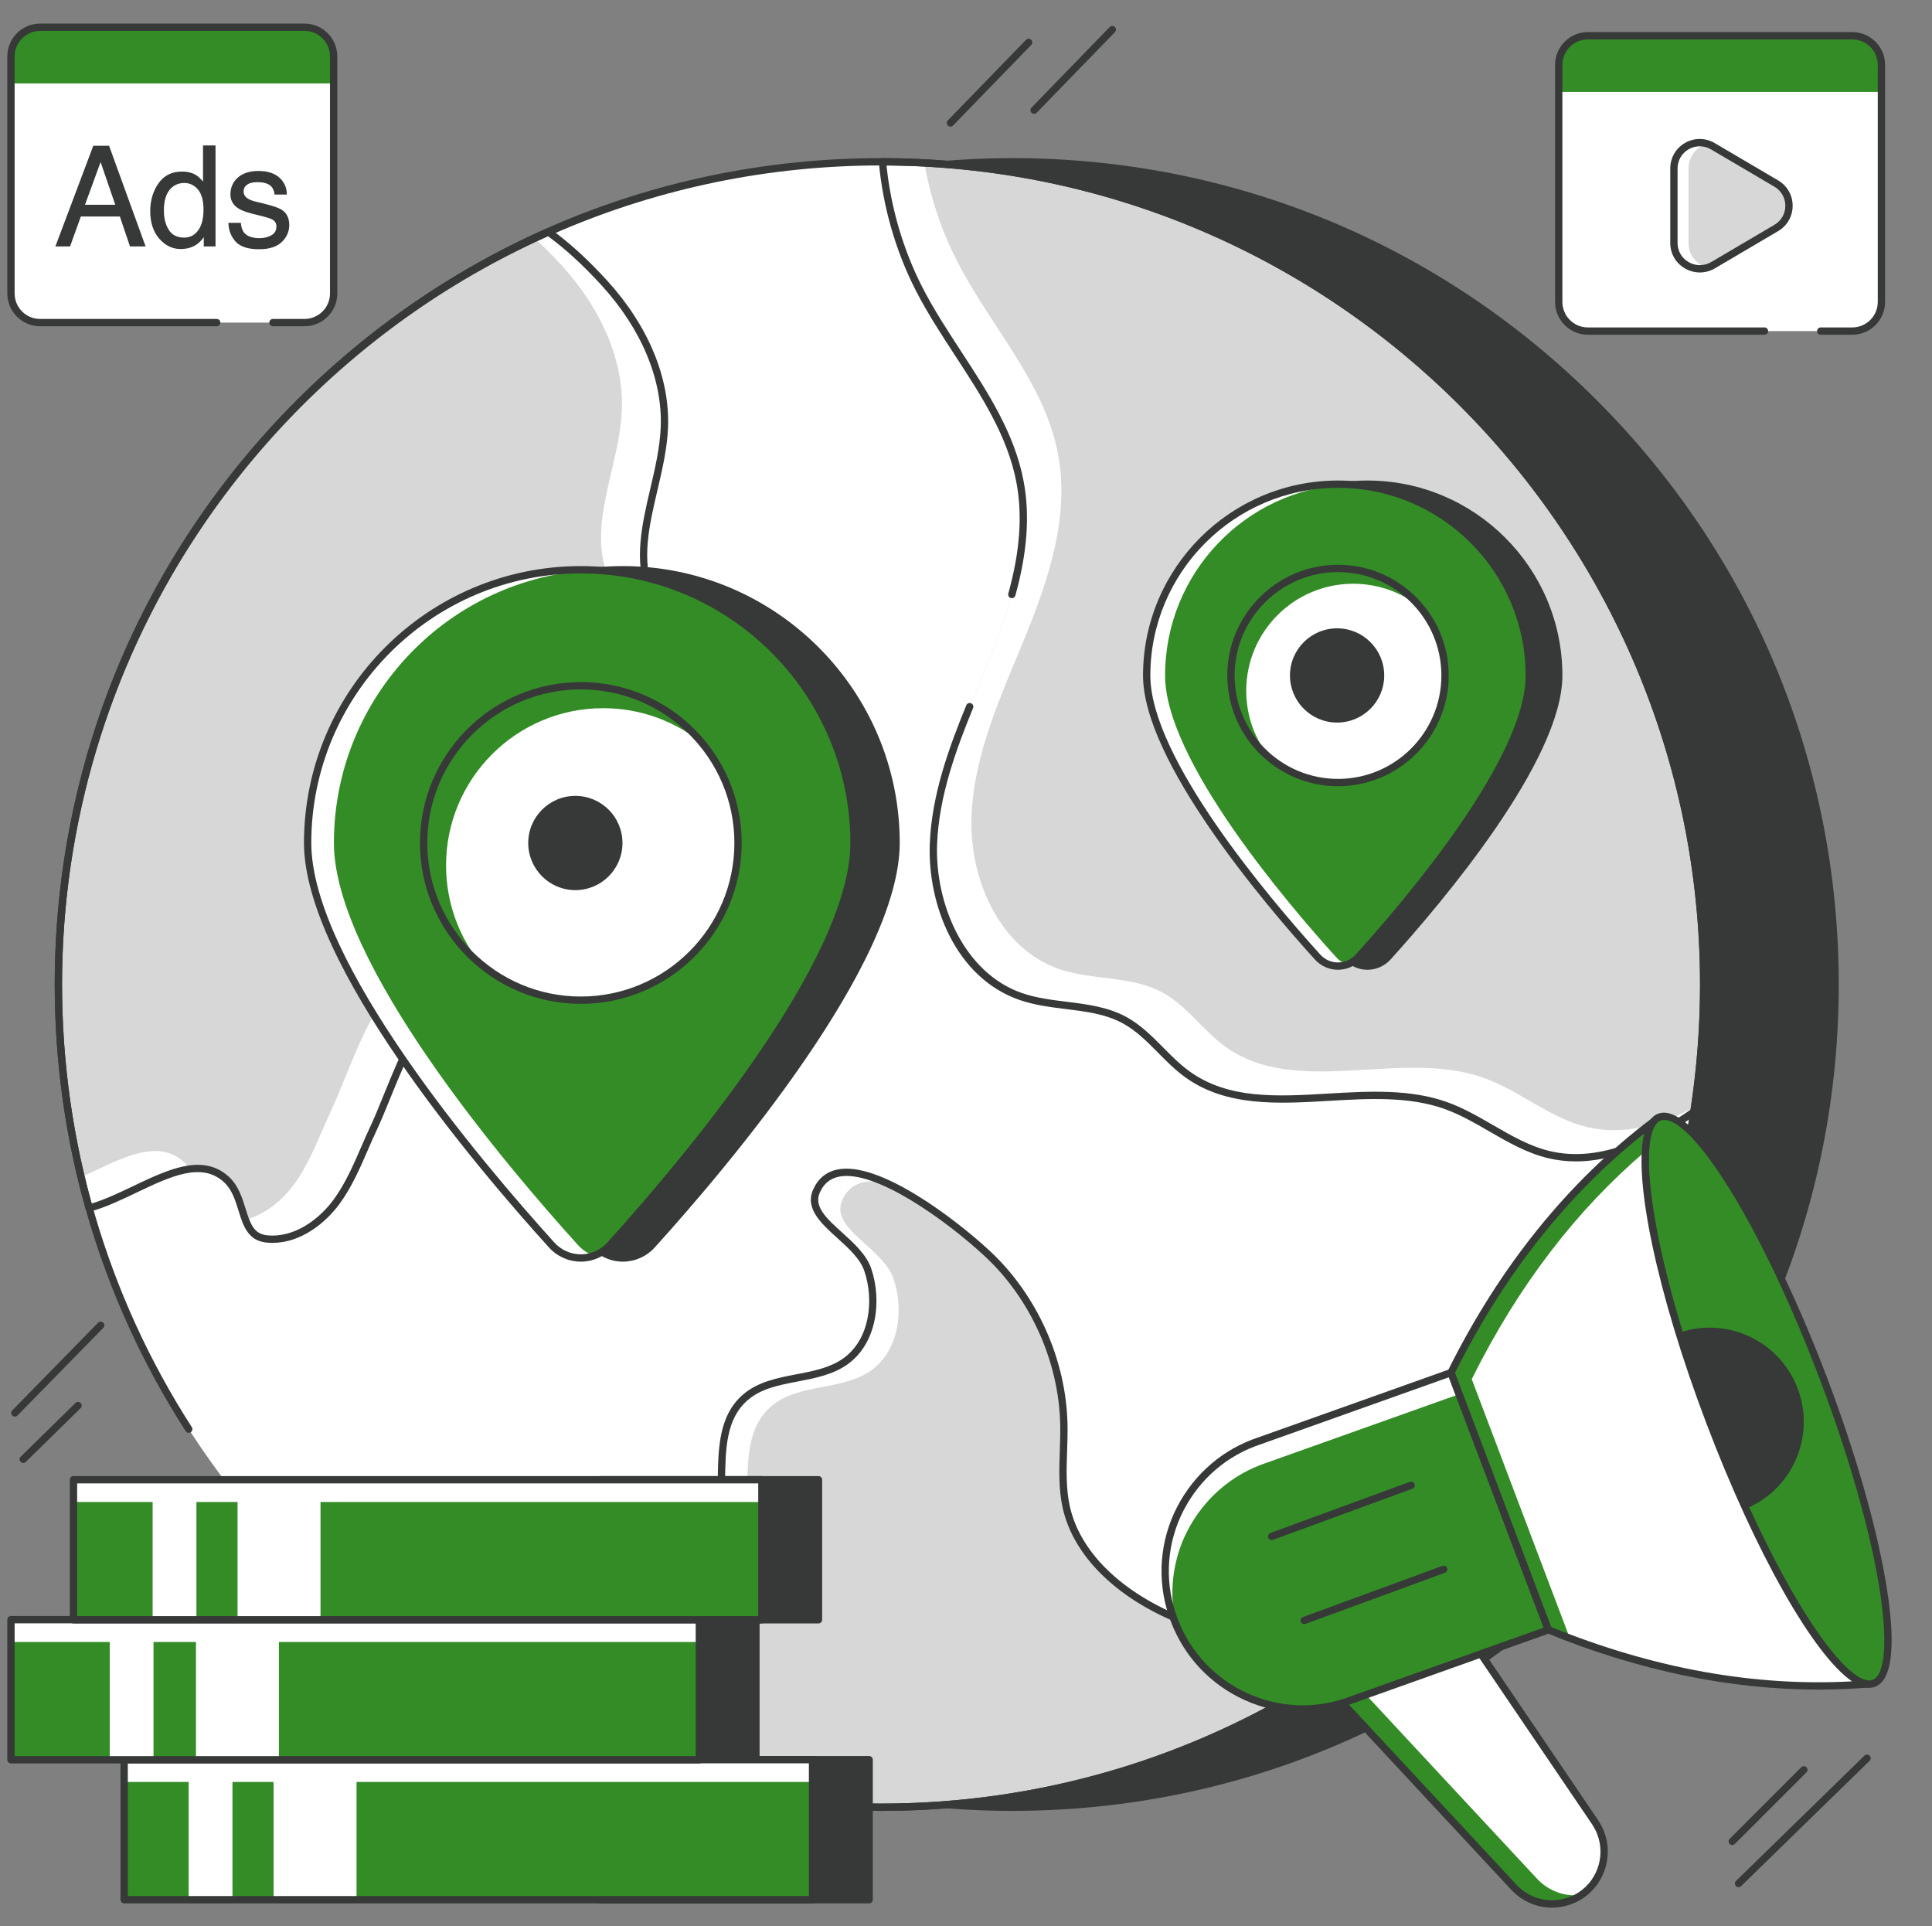<svg xmlns="http://www.w3.org/2000/svg" width="321" height="320" viewBox="0 0 321 320" fill="none"><rect x="0" y="0" width="321" height="320" fill="#808080" stroke="none"/><g clip-path="url(#clip0_2019_11458)"><path d="M168.218 26.879c-10.067.0-19.877 1.099-29.325 3.164V297.079C148.341 299.145 158.151 300.243 168.218 300.243c75.482.0 136.679-61.191 136.679-136.679S243.7 26.879 168.218 26.879z" fill="#373838"/><path d="M168.219 300.85C158.319 300.85 148.409 299.781 138.763 297.672 138.484 297.611 138.285 297.364 138.285 297.079V30.043C138.285 29.757 138.484 29.511 138.763 29.45 148.408 27.341 158.319 26.271 168.219 26.271c36.668.0 71.143 14.281 97.074 40.212 25.931 25.932 40.212 60.409 40.212 97.08.0 36.671-14.281 71.147-40.212 97.077-25.93 25.929-60.405 40.209-97.074 40.209zM139.5 296.589C148.91 298.611 158.57 299.635 168.219 299.635c75.03.0 136.071-61.041 136.071-136.071.0-75.03-61.041-136.078-136.071-136.078C158.569 27.486 148.91 28.511 139.5 30.533V296.589z" fill="#373838"/><path d="M283.065 163.564c0 75.488-61.197 136.679-136.679 136.679-75.488.0-136.685-61.191-136.685-136.679S70.898 26.879 146.386 26.879c75.482.0 136.679 61.197 136.679 136.685z" fill="#fff"/><path d="M283.064 163.564C283.064 170.758 282.505 177.823 281.439 184.721 274.111 189.763 265.748 193.842 257.315 191.812 251.181 190.335 246.216 185.826 240.281 183.687 226.459 178.716 209.163 187.065 197.261 178.465 193.529 175.768 190.883 171.676 186.843 169.48 181.653 166.654 175.224 167.495 169.636 165.568 159.777 162.17 154.709 150.686 155.088 140.268 155.474 129.85 160.028 120.113 163.978 110.466 167.921 100.819 171.396 90.376 169.488 80.125 167.266 68.127 158.171 58.736 152.635 47.856 149.321 41.33 147.285 34.169 146.623 26.879 221.995 27.007 283.064 88.153 283.064 163.564z" fill="#d7d7d7"/><path d="M281.555 183.937C281.516 184.201 281.478 184.458 281.439 184.721 274.111 189.763 265.748 193.842 257.315 191.812 251.181 190.335 246.216 185.826 240.281 183.687 226.459 178.716 209.163 187.065 197.261 178.465 193.529 175.768 190.883 171.676 186.843 169.48 181.653 166.654 175.224 167.495 169.636 165.568 159.777 162.17 154.709 150.686 155.088 140.268 155.474 129.85 160.028 120.113 163.978 110.466 167.921 100.819 171.396 90.376 169.488 80.125 167.266 68.127 158.171 58.736 152.635 47.856 149.321 41.33 147.285 34.169 146.623 26.879 148.961 26.885 151.28 26.943 153.585 27.065 154.562 32.691 156.367 38.177 158.961 43.27 164.498 54.15 173.586 63.541 175.815 75.539 177.716 85.79 174.241 96.233 170.298 105.88 166.354 115.527 161.794 125.265 161.415 135.682 161.03 146.1 166.104 157.584 175.956 160.982 181.544 162.909 187.98 162.068 193.17 164.894 197.203 167.09 199.849 171.182 203.581 173.879 215.489 182.48 232.786 174.13 246.602 179.101 252.543 181.24 257.508 185.749 263.635 187.226 269.769 188.703 275.871 186.95 281.555 183.937z" fill="#fff"/><path d="M221.168 277.987c-21.485 14.072-47.176 22.255-74.782 22.255C126.321 300.242 107.258 295.919 90.09 288.148 92.479 280.768 96.243 274.178 102.505 269.675 107.83 265.86 114.844 263.657 117.894 257.864 122.108 249.861 117.008 237.972 123.887 232.108 128.383 228.274 135.577 229.603 140.407 226.205 144.999 222.981 145.982 216.295 144.19 210.977 142.449 205.793 133.541 202.64 135.654 197.88 139.668 188.831 156.926 201.67 163.979 208.202 171.815 215.46 176.535 225.974 176.76 236.649 176.856 241.241 176.163 245.904 177.158 250.388 179.13 259.238 187.249 265.436 195.611 268.93 203.961 272.424 213.043 274.024 221.168 277.987z" fill="#d7d7d7"/><path d="M148.474 212.475C150.266 217.793 149.283 224.479 144.691 227.704 139.861 231.101 132.667 229.772 128.171 233.606 121.292 239.47 126.392 251.359 122.179 259.362 119.128 265.155 112.114 267.358 106.789 271.174 100.527 275.676 96.763 282.266 94.374 289.646 97.38 291.007 100.45 292.266 103.571 293.403 98.966 291.887 94.464 290.127 90.09 288.149 92.479 280.769 96.243 274.179 102.505 269.677 107.83 265.862 114.844 263.659 117.894 257.865 122.108 249.862 117.008 237.974 123.887 232.11 128.383 228.275 135.577 229.605 140.407 226.207 144.999 222.983 145.982 216.297 144.19 210.978 142.449 205.795 133.541 202.641 135.654 197.882 137.497 193.727 142.141 194.189 147.298 196.54 143.978 195.801 141.248 196.424 139.938 199.379 137.825 204.138 146.733 207.292 148.474 212.475z" fill="#fff"/><path d="M121.183 131.276C118.749 132.567 115.826 132.335 113.09 132.663 105.64 133.556 98.986 139.214 96.904 146.427 95.652 150.75 95.96 155.349 95.357 159.806 94.753 164.264 92.897 168.997 88.895 171.046 84.887 173.095 82.903 168.04 78.876 166.049c-8.215-4.072-12.936 13.148-16.834 21.446C60.095 191.638 58.586 196.044 55.869 199.724 53.145 203.398 48.81 206.321 44.263 205.82 39.715 205.312 41.013 199.21 37.718 196.044 31.918 190.475 22.842 198.536 14.807 200.701c-3.327-11.812-5.106-24.266-5.106-37.138.0-55.808 33.45-103.806 81.397-125.034 3.154 2.261 6.192 5.068 9.301 8.465 5.992 6.564 10.328 15.107 9.987 23.989C110.026 80.342 104.625 89.9 108.074 98.609 110.553 104.871 116.886 108.584 121.247 113.716 125.602 118.847 127.131 128.122 121.183 131.276z" fill="#d7d7d7"/><path d="M30.653 193.153C30.994 193.481 31.283 193.834 31.533 194.213 26.414 194.894 20.357 199.204 14.808 200.7 14.333 199.005 13.883 197.302 13.479 195.581 19.831 192.627 26.209 188.882 30.653 193.153z" fill="#fff"/><path d="M71.811 163.159C73.076 163.782 74.136 164.706 75.125 165.625 69.145 167.353 65.304 180.545 62.042 187.495 60.095 191.638 58.586 196.044 55.869 199.724 53.146 203.398 48.81 206.32 44.263 205.819 42.272 205.601 41.405 204.303 40.775 202.646 43.948 201.811 46.813 199.525 48.804 196.834 51.521 193.153 53.03 188.747 54.976 184.605 58.875 176.306 63.596 159.086 71.811 163.159z" fill="#fff"/><path d="M121.183 131.276C118.749 132.567 115.826 132.335 113.09 132.663 105.639 133.556 98.985 139.214 96.904 146.427 95.652 150.75 95.96 155.349 95.356 159.806 94.753 164.264 92.897 168.997 88.895 171.046 85.985 172.536 84.142 170.275 81.811 168.169 81.817 168.162 81.823 168.162 81.83 168.156 85.831 166.107 87.688 161.373 88.291 156.916 88.895 152.458 88.587 147.859 89.839 143.537 91.92 136.324 98.574 130.665 106.025 129.773 108.761 129.445 111.683 129.676 114.118 128.385 120.065 125.232 118.537 115.957 114.182 110.825 109.821 105.693 103.488 101.981 101.009 95.719 97.559 87.009 102.961 77.452 103.321 68.094 103.661 59.211 99.326 50.669 93.333 44.104 91.817 42.447 90.327 40.938 88.824 39.563 89.576 39.21 90.334 38.87 91.098 38.529c3.154 2.261 6.192 5.068 9.3 8.465C106.391 53.559 110.726 62.101 110.386 70.984 110.026 80.342 104.625 89.9 108.074 98.609 110.553 104.871 116.886 108.584 121.247 113.716 125.602 118.847 127.13 128.122 121.183 131.276z" fill="#fff"/><path d="M146.386 300.85C121.666 300.85 97.431 294.207 76.301 281.64 76.013 281.468 75.918 281.096 76.09 280.807 76.261 280.519 76.634 280.425 76.922 280.596c20.942 12.456 44.963 19.039 69.464 19.039 75.03.0 136.072-61.041 136.072-136.071.0-75.03-61.042-136.078-136.072-136.078S10.308 88.53 10.308 163.564c0 26.189 7.457 51.618 21.564 73.539C32.054 237.385 31.973 237.761 31.691 237.942 31.409 238.124 31.032 238.042 30.851 237.76c-14.234-22.117-21.758-47.774-21.758-74.196.0-36.672 14.281-71.149 40.212-97.08 25.931-25.931 60.409-40.212 97.08-40.212 36.669.0 71.144 14.281 97.075 40.212 25.931 25.932 40.211 60.409 40.211 97.08.0 36.671-14.28 71.147-40.211 97.077-25.93 25.929-60.406 40.209-97.075 40.209z" fill="#373838"/><path d="M261.822 192.946C260.288 192.946 258.735 192.778 257.173 192.402 253.661 191.557 250.506 189.731 247.455 187.967 245.09 186.599 242.645 185.184 240.076 184.258 234.099 182.109 227.323 182.507 220.768 182.892c-8.374.491-17.033 1-23.863-3.935C195.261 177.768 193.818 176.311 192.422 174.902 190.548 173.01 188.778 171.223 186.553 170.013 183.691 168.455 180.468 168.054 177.056 167.63 174.519 167.315 171.897 166.99 169.438 166.142 158.65 162.424 154.123 150.112 154.482 140.246 154.79 131.92 157.775 123.968 160.549 117.169 160.675 116.858 161.027 116.708 161.34 116.836 161.651 116.962 161.8 117.317 161.673 117.628 158.939 124.331 155.996 132.163 155.696 140.291 155.342 150.023 160.084 161.634 169.834 164.994 172.172 165.8 174.731 166.118 177.206 166.425 180.581 166.844 184.07 167.278 187.134 168.946 189.515 170.241 191.432 172.176 193.285 174.047 194.646 175.422 196.053 176.843 197.617 177.973 204.096 182.655 212.16 182.181 220.697 181.679 227.372 181.287 234.276 180.882 240.487 183.115 243.159 184.078 245.652 185.52 248.063 186.915 251.039 188.637 254.117 190.417 257.457 191.221 266.287 193.347 275.013 188.381 280.879 184.369 281.926 177.507 282.457 170.509 282.457 163.564c0-74.682-60.573-135.585-135.165-136.075C148.009 34.469 150.038 41.402 153.176 47.581 155.075 51.313 157.442 54.938 159.731 58.444 164.096 65.13 168.61 72.044 170.086 80.014 171.131 85.631 170.678 91.819 168.702 98.929 168.612 99.252 168.279 99.442 167.954 99.352 167.631 99.262 167.441 98.927 167.531 98.604 169.457 91.676 169.902 85.667 168.892 80.236 167.46 72.504 163.013 65.694 158.713 59.108 156.407 55.575 154.022 51.922 152.094 48.131 148.787 41.62 146.686 34.29 146.018 26.934 146.003 26.764 146.06 26.595 146.175 26.469 146.29 26.343 146.453 26.271 146.623 26.271H146.624C183.243 26.334 217.661 40.642 243.538 66.561c25.881 25.922 40.134 60.371 40.134 97.002C283.672 170.658 283.122 177.808 282.04 184.814 282.014 184.979 281.921 185.127 281.784 185.221 276.731 188.697 269.533 192.946 261.822 192.946z" fill="#373838"/><path d="M146.386 300.849C126.672 300.849 107.647 296.762 89.839 288.701 89.558 288.574 89.417 288.255 89.512 287.961 92.264 279.461 96.398 273.319 102.15 269.182 103.805 267.997 105.632 266.958 107.399 265.953 111.473 263.636 115.321 261.447 117.357 257.581 119.131 254.212 119.193 250.018 119.252 245.962 119.33 240.634 119.411 235.125 123.493 231.646 125.967 229.536 129.195 228.917 132.317 228.318 135.042 227.795 137.86 227.254 140.057 225.709 144.546 222.557 145.245 216.01 143.614 211.171 142.927 209.124 140.977 207.361 139.092 205.655 136.442 203.258 133.702 200.779 135.098 197.634 135.911 195.804 137.268 194.68 139.134 194.296 146.073 192.864 158.69 202.476 164.391 207.757c7.898 7.315 12.749 18.112 12.976 28.88C177.398 238.117 177.347 239.621 177.299 241.075 177.196 244.124 177.09 247.277 177.751 250.256 179.399 257.652 185.994 264.254 195.845 268.37 199.522 269.909 203.419 271.101 207.187 272.254 211.948 273.71 216.871 275.215 221.434 277.441 221.63 277.537 221.76 277.731 221.774 277.949 221.788 278.167 221.683 278.375 221.501 278.495c-22.327 14.624-48.302 22.354-75.115 22.354zM90.837 287.818C108.343 295.659 127.029 299.635 146.386 299.635 172.599 299.635 198.002 292.182 219.925 278.07 215.72 276.133 211.207 274.753 206.832 273.415 203.035 272.254 199.109 271.053 195.377 269.491 185.156 265.221 178.3 258.306 176.565 250.52 175.871 247.39 175.979 244.159 176.085 241.034 176.133 239.596 176.183 238.109 176.153 236.662 175.933 226.217 171.227 215.744 163.566 208.648 157.124 202.682 145.37 194.249 139.379 195.486 137.899 195.791 136.862 196.655 136.209 198.127 135.169 200.468 137.365 202.454 139.907 204.754 141.908 206.564 143.977 208.437 144.765 210.784 146.54 216.049 145.732 223.209 140.756 226.703 138.346 228.398 135.397 228.964 132.546 229.511 129.442 230.106 126.51 230.669 124.281 232.57 120.618 235.693 120.545 240.69 120.467 245.979 120.405 250.179 120.341 254.52 118.432 258.147 116.231 262.327 112.046 264.707 108 267.008 106.26 267.998 104.46 269.022 102.859 270.169 97.441 274.065 93.505 279.842 90.837 287.818z" fill="#373838"/><path d="M45.289 206.483C44.928 206.483 44.563 206.463 44.196 206.423 41.165 206.085 40.387 203.572 39.635 201.142 39.111 199.452 38.57 197.705 37.297 196.482 33.593 192.925 28.298 195.452 22.692 198.127 20.141 199.345 17.503 200.603 14.965 201.287 14.642 201.373 14.313 201.185 14.223 200.865c-3.403-12.082-5.129-24.632-5.129-37.302.0-54.303 32.092-103.6 81.758-125.589C91.049 37.887 91.277 37.91 91.452 38.036 94.527 40.24 97.6 43.036 100.846 46.584c6.859 7.513 10.463 16.186 10.147 24.423C110.859 74.491 110.035 78.017 109.237 81.427 107.841 87.399 106.522 93.04 108.638 98.385 110.207 102.347 113.339 105.228 116.655 108.278 118.385 109.869 120.174 111.515 121.71 113.322 124.76 116.917 126.285 122.063 125.505 126.127 125.009 128.709 123.612 130.674 121.467 131.812c-1.895 1.006-4.036 1.142-6.107 1.274C114.633 133.132 113.88 133.18 113.162 133.266 105.948 134.13 99.503 139.612 97.488 146.595 96.716 149.26 96.546 152.116 96.382 154.877 96.285 156.522 96.184 158.222 95.958 159.888 95.511 163.188 94.035 169.096 89.172 171.587 86.211 173.101 84.156 171.181 82.168 169.325 81.082 168.311 79.96 167.263 78.606 166.593 77.331 165.961 76.133 165.873 74.944 166.324 70.755 167.912 67.509 175.897 64.901 182.313 64.093 184.303 63.328 186.182 62.591 187.753 62.077 188.846 61.584 189.981 61.108 191.078 59.773 194.15 58.393 197.327 56.357 200.085c-2.361 3.184-6.431 6.398-11.069 6.398zM32.873 193.516c1.911.0 3.696.582 5.265 2.09C39.638 197.046 40.252 199.032 40.795 200.783 41.598 203.376 42.198 204.978 44.33 205.216 48.909 205.721 53.038 202.523 55.381 199.362 57.334 196.717 58.686 193.604 59.994 190.594 60.474 189.489 60.97 188.346 61.491 187.236 62.216 185.695 62.974 183.83 63.776 181.855 66.613 174.875 69.829 166.964 74.514 165.188 76.014 164.619 77.573 164.725 79.145 165.505 80.658 166.253 81.901 167.414 82.998 168.438 85.182 170.477 86.518 171.579 88.619 170.505 92.99 168.267 94.339 162.79 94.755 159.724 94.974 158.104 95.073 156.427 95.17 154.805 95.338 151.977 95.511 149.053 96.321 146.258 98.467 138.82 105.333 132.981 113.018 132.06 113.769 131.97 114.539 131.921 115.283 131.873 117.315 131.744 119.233 131.622 120.898 130.739 122.707 129.78 123.887 128.106 124.312 125.898 125.016 122.234 123.565 117.386 120.784 114.108 119.297 112.358 117.536 110.738 115.833 109.172 112.562 106.164 109.18 103.053 107.509 98.832 105.252 93.134 106.677 87.042 108.055 81.15 108.839 77.796 109.65 74.328 109.779 70.961 110.082 63.045 106.592 54.679 99.95 47.404 96.861 44.028 93.938 41.349 91.025 39.226c-49.048 21.863-80.717 70.629-80.717 124.337.0 12.353 1.655 24.591 4.919 36.385C17.488 199.264 19.864 198.13 22.169 197.031 25.813 195.292 29.537 193.516 32.873 193.516z" fill="#373838"/><path d="M144.409 292.344v23.267H99.684V245.832H135.991v23.267H125.599v23.245h18.81z" fill="#373838"/><path d="M144.409 316.218H99.683C99.348 316.218 99.076 315.946 99.076 315.611V245.832C99.076 245.497 99.348 245.225 99.683 245.225H135.991C136.327 245.225 136.599 245.497 136.599 245.832v23.267C136.599 269.435 136.327 269.707 135.991 269.707H126.207v22.029h18.202C144.744 291.736 145.016 292.008 145.016 292.344v23.267C145.016 315.946 144.744 316.218 144.409 316.218zm-44.118-1.214h43.51V292.951H125.6C125.264 292.951 124.992 292.679 124.992 292.344V269.099C124.992 268.764 125.264 268.492 125.6 268.492H135.384V246.439H100.291v68.565z" fill="#373838"/><path d="M135.004 292.34H20.629v23.269H135.004V292.34z" fill="#338c26"/><path d="M38.622 292.613H31.346v23.27H38.622v-23.27z" fill="#fff"/><path d="M59.24 292.613H45.459v23.27H59.24v-23.27z" fill="#fff"/><path d="M135.004 292.34H20.629V296.04H135.004V292.34z" fill="#fff"/><path d="M135.004 316.217H20.629C20.293 316.217 20.021 315.945 20.021 315.609V292.34C20.021 292.004 20.293 291.732 20.629 291.732H135.004C135.339 291.732 135.611 292.004 135.611 292.34v23.269C135.611 315.945 135.339 316.217 135.004 316.217zM21.236 315.002H134.396V292.947H21.236v22.055z" fill="#373838"/><path d="M116.197 269.086H1.822v23.269H116.197V269.086z" fill="#338c26"/><path d="M116.197 269.086H1.822V272.786H116.197V269.086z" fill="#fff"/><path d="M25.509 269.086H18.232v23.269h7.276V269.086z" fill="#fff"/><path d="M46.339 269.359H32.559v23.27H46.339v-23.27z" fill="#fff"/><path d="M116.197 292.963H1.822C1.487 292.963 1.215 292.691 1.215 292.355V269.086C1.215 268.75 1.487 268.479 1.822 268.479H116.197C116.533 268.479 116.804 268.75 116.804 269.086v23.269C116.804 292.691 116.533 292.963 116.197 292.963zM2.429 291.748H115.59V269.693H2.429v22.055z" fill="#373838"/><path d="M126.586 245.832H12.211v23.27H126.586v-23.27z" fill="#338c26"/><path d="M32.636 245.832H25.359v23.27h7.276v-23.27z" fill="#fff"/><path d="M53.252 245.832H39.471v23.27H53.252v-23.27z" fill="#fff"/><path d="M126.586 245.832H12.211V249.532H126.586V245.832z" fill="#fff"/><path d="M126.586 269.709H12.211C11.876 269.709 11.604 269.437 11.604 269.101V245.832C11.604 245.497 11.876 245.225 12.211 245.225H126.586C126.921 245.225 127.193 245.497 127.193 245.832v23.269C127.193 269.437 126.921 269.709 126.586 269.709zM12.818 268.494H125.979V246.439H12.818v22.055z" fill="#373838"/><path d="M171.816 18.909C171.664 18.909 171.511 18.852 171.393 18.738 171.153 18.504 171.147 18.119 171.38 17.879L184.369 4.497C184.603 4.256 184.988 4.251 185.228 4.484 185.468 4.718 185.474 5.102 185.241 5.343L172.252 18.724C172.133 18.847 171.975 18.909 171.816 18.909z" fill="#373838"/><path d="M157.918 21.032C157.765 21.032 157.613 20.975 157.495 20.861 157.254 20.627 157.249 20.242 157.482 20.002L170.47 6.62C170.704 6.379 171.088 6.374 171.329 6.607 171.57 6.841 171.576 7.225 171.342 7.466L158.354 20.848C158.235 20.97 158.076 21.032 157.918 21.032z" fill="#373838"/><path d="M2.471 235.344C2.317 235.344 2.164 235.286 2.046 235.17 1.806 234.936 1.802 234.551 2.037 234.312L16.298 219.747C16.533 219.508 16.917 219.503 17.157 219.738 17.396 219.972 17.401 220.357 17.166 220.597L2.904 235.161C2.786 235.283 2.628 235.344 2.471 235.344z" fill="#373838"/><path d="M3.869 243.04C3.712 243.04 3.554 242.979 3.436 242.858 3.201 242.619 3.204 242.234 3.444 241.999L12.54 233.078C12.78 232.843 13.164 232.847 13.399 233.086 13.634 233.326 13.63 233.71 13.391 233.945L4.294 242.866C4.176 242.982 4.023 243.04 3.869 243.04z" fill="#373838"/><path d="M287.812 306.526C287.657 306.526 287.502 306.466 287.383 306.348 287.146 306.111 287.146 305.726 287.383 305.489l11.895-11.895C299.515 293.357 299.9 293.357 300.137 293.594 300.374 293.831 300.374 294.215 300.137 294.453l-11.895 11.895C288.123 306.466 287.968 306.526 287.812 306.526z" fill="#373838"/><path d="M288.861 313.523C288.703 313.523 288.545 313.462 288.427 313.34 288.192 313.1 288.197 312.715 288.437 312.481l21.341-20.816C310.018 291.431 310.403 291.435 310.637 291.675 310.872 291.915 310.867 292.3 310.627 292.534L289.285 313.35C289.167 313.466 289.014 313.523 288.861 313.523z" fill="#373838"/><path d="M241.391 267.898 217.494 276.947l34.012 36.566C254.185 316.406 258.414 317.127 261.927 315.304 265.883 313.212 267.48 308.551 265.958 304.53 265.728 303.924 265.396 303.308 265.037 302.751l-23.646-34.853z" fill="#fff"/><path d="M262.724 314.821C262.469 315.002 262.202 315.156 261.926 315.303 258.411 317.124 254.182 316.404 251.502 313.512l-34.006-36.567L241.395 267.898 241.415 267.933 221.338 275.53l34.015 36.566C257.289 314.184 260.029 315.142 262.724 314.821z" fill="#338c26"/><path d="M311.325 279.663C316.55 277.684 312.812 255.022 302.975 229.045 293.138 203.069 280.928 183.615 275.703 185.593 270.478 187.572 274.216 210.234 284.053 236.211 293.89 262.187 306.1 281.642 311.325 279.663z" fill="#338c26"/><path d="M287.6 250.815C295.667 248.856 300.618 240.729 298.659 232.662c-1.959-8.066-10.086-13.017-18.153-11.059C272.44 223.562 267.488 231.69 269.447 239.756 271.406 247.823 279.534 252.774 287.6 250.815z" fill="#373838"/><path d="M257.848 316.918C255.332 316.918 252.878 315.887 251.061 313.924l-34.012-36.565C216.912 277.211 216.857 277.004 216.903 276.808 216.949 276.61 217.09 276.449 217.279 276.378L241.176 267.329C241.438 267.228 241.735 267.323 241.893 267.556l23.646 34.853C265.962 303.064 266.301 303.718 266.526 304.313 268.188 308.704 266.333 313.66 262.211 315.84 260.812 316.566 259.319 316.918 257.848 316.918zm-39.294-39.724 33.397 35.904C254.456 315.804 258.353 316.473 261.647 314.764 265.225 312.871 266.836 308.563 265.39 304.743 265.194 304.227 264.896 303.652 264.526 303.079l-23.369-34.444L218.554 277.194z" fill="#373838"/><path d="M310.554 280.407C307.01 280.407 302.34 274.215 298.905 268.742 293.733 260.502 288.257 249.025 283.486 236.424 274.625 213.025 269.212 187.401 275.489 185.024 281.766 182.638 294.684 205.43 303.544 228.829 308.315 241.429 311.815 253.654 313.398 263.253 314.551 270.241 315.164 278.858 311.541 280.229 311.224 280.35 310.894 280.407 310.554 280.407zm-34.022-94.355C276.313 186.052 276.109 186.088 275.919 186.16 271.624 187.786 274.097 208.199 284.622 235.995 289.366 248.522 294.803 259.922 299.933 268.096 304.77 275.801 308.947 279.913 311.111 279.094 313.274 278.275 313.68 272.427 312.2 263.451 310.629 253.929 307.152 241.786 302.408 229.259c-10.059-26.565-21.164-43.207-25.876-43.207z" fill="#373838"/><path d="M284.072 251.849C277.756 251.849 271.796 247.996 269.43 241.749 266.377 233.685 270.453 224.64 278.517 221.586 282.422 220.107 286.672 220.238 290.479 221.954 294.288 223.67 297.199 226.767 298.679 230.673 300.158 234.579 300.027 238.828 298.311 242.636 296.595 246.444 293.498 249.356 289.592 250.835 287.775 251.523 285.908 251.849 284.072 251.849zM284.06 221.78C282.336 221.78 280.608 222.093 278.947 222.722 275.344 224.087 272.488 226.772 270.905 230.285 269.322 233.797 269.202 237.716 270.566 241.319 273.382 248.756 281.723 252.515 289.162 249.699 292.765 248.335 295.621 245.649 297.204 242.137 298.787 238.625 298.907 234.706 297.543 231.103 296.178 227.5 293.493 224.644 289.98 223.061 288.087 222.208 286.076 221.78 284.06 221.78z" fill="#373838"/><path d="M241.077 228.043l16.181 42.731-32.754 11.663C212.74 286.892 199.562 280.954 195.09 269.146 192.863 263.265 193.211 257 195.603 251.692 198.038 246.371 202.441 241.934 208.323 239.706l32.754-11.663z" fill="#338c26"/><path d="M257.261 270.775 257.094 270.833l-14.83-39.15-32.749 11.66C203.626 245.578 199.225 250.015 196.793 255.335 194.781 259.797 194.22 264.93 195.41 269.947 195.301 269.686 195.19 269.416 195.089 269.145 192.864 263.265 193.212 256.999 195.6 251.692 198.04 246.371 202.442 241.933 208.323 239.708l32.756-11.669 16.182 42.736z" fill="#fff"/><path d="M216.441 284.532C213.164 284.532 209.894 283.834 206.813 282.443 201.107 279.867 196.742 275.221 194.523 269.361 192.301 263.492 192.488 257.128 195.05 251.442 197.677 245.701 202.314 241.332 208.109 239.138l32.765-11.667C241.186 227.361 241.529 227.518 241.645 227.828l16.182 42.731C257.884 270.711 257.878 270.881 257.81 271.029 257.741 271.177 257.616 271.291 257.462 271.346l-32.753 11.663C222.026 284.025 219.231 284.532 216.441 284.532zm24.28-55.718-32.193 11.464C203.045 242.354 198.648 246.499 196.156 251.945 193.729 257.332 193.552 263.365 195.659 268.931 197.763 274.488 201.902 278.893 207.313 281.336 212.721 283.777 218.749 283.967 224.29 281.869l32.181-11.459-15.75-41.596z" fill="#373838"/><path d="M211.293 255.854C211.045 255.854 210.813 255.701 210.723 255.455 210.607 255.141 210.769 254.792 211.084 254.676l23.169-8.494C234.568 246.067 234.916 246.228 235.032 246.543 235.147 246.858 234.986 247.206 234.671 247.322L211.502 255.817C211.433 255.842 211.362 255.854 211.293 255.854z" fill="#373838"/><path d="M216.697 269.819C216.45 269.819 216.217 269.666 216.127 269.42 216.012 269.105 216.173 268.757 216.488 268.641L239.657 260.146C239.972 260.031 240.321 260.193 240.436 260.508 240.552 260.823 240.39 261.171 240.075 261.287L216.906 269.782C216.837 269.807 216.767 269.819 216.697 269.819z" fill="#373838"/><path d="M310.205 279.767C293.623 281.098 276.021 278.415 257.266 270.772l-16.182-42.736c8.97-18.061 20.361-31.655 33.603-41.661C271.066 190.965 274.939 212.162 284.065 236.21c9.197 24.243 20.424 42.81 26.14 43.557z" fill="#fff"/><path d="M244.529 229.123l16.181 42.736C263.702 273.076 266.676 274.169 269.614 275.14 265.554 273.932 261.44 272.477 257.261 270.775L241.08 228.039C250.055 209.977 261.443 196.38 274.685 186.377 273.932 187.332 273.502 188.999 273.379 191.27c-11.228 9.572-20.964 21.992-28.85 37.853z" fill="#338c26"/><path d="M302.129 280.696C287.44 280.696 272.31 277.559 257.036 271.335 256.88 271.271 256.757 271.145 256.698 270.987l-16.182-42.736C240.456 228.093 240.465 227.917 240.54 227.766c8.625-17.366 19.99-31.455 33.78-41.876C274.565 185.706 274.907 185.732 275.12 185.95 275.334 186.168 275.352 186.511 275.163 186.751 272.104 190.63 274.809 210.11 284.632 235.994 294.581 262.219 305.487 278.538 310.284 279.164 310.592 279.205 310.82 279.471 310.812 279.782 310.804 280.093 310.564 280.347 310.254 280.372 307.562 280.588 304.853 280.696 302.129 280.696zM257.74 270.309C274.728 277.195 291.529 280.227 307.713 279.327 301.376 275.019 291.725 258.114 283.497 236.425 275.321 214.882 271.322 195.79 273.186 188.305c-12.74 10.102-23.308 23.466-31.44 39.764l15.994 42.24z" fill="#373838"/><path d="M96.504 94.652c-25.07.0-45.391 20.322-45.391 45.391.0 19.99 28.858 53.885 40.555 66.804C94.261 209.71 98.748 209.71 101.34 206.847c11.697-12.919 40.556-46.814 40.556-66.804.0-25.069-20.322-45.391-45.392-45.391zm0 69.92c-13.548.0-24.529-10.981-24.529-24.529.0-13.547 10.981-24.528 24.529-24.528 13.547.0 24.529 10.981 24.529 24.528.0 13.548-10.981 24.529-24.529 24.529z" fill="#338c26"/><path d="M148.881 140.046c0 19.987-28.863 53.884-40.557 66.8C105.728 209.711 101.246 209.711 98.651 206.846c-11.694-12.916-40.557-46.813-40.557-66.8.0-25.068 20.326-45.394 45.393-45.394 25.068.0 45.394 20.326 45.394 45.394z" fill="#373838"/><path d="M103.487 209.602C101.48 209.602 99.553 208.746 98.201 207.254c-12.242-13.522-40.714-47.139-40.714-67.208.0-25.365 20.636-46.001 46.001-46.001 25.366.0 46.001 20.636 46.001 46.001.0 20.069-28.472 53.686-40.714 67.208C107.422 208.746 105.495 209.602 103.487 209.602zm0-114.342c-24.695.0-44.786 20.091-44.786 44.786.0 19.646 28.253 52.975 40.4 66.393C100.223 207.677 101.822 208.387 103.487 208.387 105.153 208.387 106.752 207.677 107.874 206.438c12.147-13.417 40.4-46.745 40.4-66.392.0-24.695-20.091-44.786-44.787-44.786z" fill="#373838"/><path d="M141.898 140.046c0 19.987-28.863 53.884-40.556 66.8C98.746 209.711 94.264 209.711 91.668 206.846c-11.694-12.916-40.557-46.813-40.557-66.8.0-25.068 20.326-45.394 45.394-45.394 25.068.0 45.393 20.326 45.393 45.394z" fill="#338c26"/><path d="M55.478 140.044c0-24.337 19.152-44.205 43.209-45.339C97.962 94.67 97.238 94.652 96.504 94.652c-25.07.0-45.391 20.322-45.391 45.392.0 19.989 28.858 53.884 40.555 66.803C93.51 208.881 96.295 209.466 98.687 208.61 97.701 208.27 96.784 207.676 96.033 206.847c-11.697-12.919-40.555-46.814-40.555-66.803z" fill="#fff"/><path d="M96.505 209.602C94.496 209.602 92.569 208.746 91.218 207.255c-12.241-13.521-40.712-47.135-40.712-67.212.0-25.363 20.635-45.998 45.998-45.998 25.364.0 45.999 20.635 45.999 45.998.0 20.078-28.472 53.692-40.713 67.212C100.44 208.746 98.513 209.602 96.505 209.602zM96.504 95.26c-24.694.0-44.784 20.089-44.784 44.783.0 19.655 28.251 52.981 40.398 66.396C93.239 207.677 94.838 208.387 96.504 208.387 98.171 208.387 99.769 207.677 100.89 206.439c12.147-13.415 40.398-46.74 40.398-66.396.0-24.694-20.09-44.783-44.784-44.783z" fill="#373838"/><path d="M96.504 166.166c14.426.0 26.121-11.695 26.121-26.121.0-14.426-11.695-26.121-26.121-26.121-14.426.0-26.121 11.695-26.121 26.121.0 14.426 11.695 26.121 26.121 26.121z" fill="#fff"/><path d="M116.734 123.534C112.238 119.853 106.489 117.653 100.231 117.653c-14.426.0-26.118 11.692-26.118 26.118C74.113 150.02 76.305 155.76 79.977 160.257 74.122 155.48 70.389 148.197 70.389 140.046c0-14.426 11.691-26.126 26.117-26.126 8.16.0 15.451 3.742 20.228 9.614z" fill="#338c26"/><path d="M96.504 166.773c-14.738.0-26.728-11.991-26.728-26.728.0-14.738 11.99-26.729 26.728-26.729 14.738.0 26.728 11.991 26.728 26.729.0 14.738-11.99 26.728-26.728 26.728zm0-52.242c-14.068.0-25.514 11.446-25.514 25.514.0 14.068 11.445 25.513 25.514 25.513 14.068.0 25.513-11.445 25.513-25.513.0-14.068-11.445-25.514-25.513-25.514z" fill="#373838"/><path d="M222.306 80.438c-17.555.0-31.785 14.23-31.785 31.785.0 13.998 20.208 37.733 28.399 46.779C220.735 161.006 223.877 161.006 225.693 159.001 233.883 149.955 254.091 126.22 254.091 112.222c0-17.555-14.23-31.785-31.785-31.785zm0 48.961C212.82 129.398 205.13 121.709 205.13 112.222 205.13 102.736 212.82 95.046 222.306 95.046c9.487.0 17.176 7.69 17.176 17.176C239.482 121.709 231.793 129.398 222.306 129.398z" fill="#338c26"/><path d="M258.983 112.224c0 13.995-20.211 37.732-28.399 46.776C228.766 161.006 225.627 161.006 223.81 159 215.621 149.956 195.41 126.219 195.41 112.224c0-17.554 14.233-31.787 31.787-31.787 17.553.0 31.786 14.233 31.786 31.787z" fill="#373838"/><path d="M227.197 161.112C225.74 161.112 224.341 160.491 223.36 159.408 214.773 149.924 194.803 126.34 194.803 112.224c0-17.862 14.532-32.394 32.394-32.394 17.861.0 32.393 14.532 32.393 32.394.0 14.115-19.97 37.699-28.556 47.184C230.052 160.491 228.654 161.112 227.197 161.112zm0-80.067c-17.193.0-31.18 13.987-31.18 31.179.0 13.694 19.751 36.989 28.243 46.369C225.022 159.434 226.065 159.897 227.196 159.897 228.328 159.897 229.371 159.434 230.134 158.593 238.625 149.212 258.376 125.917 258.376 112.224c0-17.192-13.987-31.179-31.179-31.179z" fill="#373838"/><path d="M254.092 112.224c0 13.995-20.211 37.732-28.399 46.776C223.875 161.006 220.737 161.006 218.919 159 210.731 149.956 190.52 126.219 190.52 112.224c0-17.554 14.232-31.787 31.786-31.787 17.553.0 31.786 14.233 31.786 31.787z" fill="#338c26"/><path d="M193.578 112.222c0-17.041 13.41-30.953 30.256-31.748C223.327 80.45 222.82 80.438 222.306 80.438c-17.555.0-31.785 14.23-31.785 31.785.0 13.998 20.208 37.733 28.399 46.779C220.21 160.425 222.16 160.835 223.834 160.236 223.144 159.997 222.502 159.582 221.976 159.001 213.786 149.955 193.578 126.22 193.578 112.222z" fill="#fff"/><path d="M222.306 161.112C220.848 161.112 219.45 160.491 218.47 159.409 209.884 149.926 189.914 126.345 189.914 112.222c0-17.861 14.531-32.392 32.392-32.392 17.861.0 32.392 14.531 32.392 32.392.0 14.123-19.969 37.704-28.555 47.187C225.163 160.491 223.764 161.112 222.306 161.112zm0-80.067c-17.191.0-31.177 13.986-31.177 31.177.0 13.7 19.75 36.993 28.241 46.371C220.121 159.422 221.19 159.897 222.306 159.897 223.422 159.897 224.492 159.422 225.243 158.593 233.734 149.215 253.484 125.922 253.484 112.222c0-17.191-13.986-31.177-31.178-31.177z" fill="#373838"/><path d="M239.863 115.072C241.436 105.376 234.852 96.24 225.156 94.667 215.46 93.094 206.325 99.678 204.751 109.374 203.178 119.07 209.762 128.205 219.458 129.779 229.154 131.352 238.289 124.768 239.863 115.072z" fill="#fff"/><path d="M236.079 100.982C233.018 98.475 229.103 96.978 224.843 96.978 215.02 96.978 207.06 104.938 207.06 114.761 207.06 119.016 208.551 122.924 211.052 125.986 207.065 122.733 204.523 117.774 204.523 112.225 204.523 102.402 212.484 94.436 222.306 94.436 227.862 94.436 232.827 96.984 236.079 100.982z" fill="#338c26"/><path d="M222.307 130.616C212.165 130.616 203.914 122.365 203.914 112.223S212.165 93.83 222.307 93.83c10.142.0 18.393 8.251 18.393 18.393S232.449 130.616 222.307 130.616zm0-35.571C212.835 95.045 205.129 102.751 205.129 112.223S212.835 129.401 222.307 129.401C231.779 129.401 239.485 121.695 239.485 112.223S231.779 95.045 222.307 95.045z" fill="#373838"/><ellipse cx="222.157" cy="112.215" rx="7.829" ry="7.829" fill="#373838"/><path d="M50.597 4.527H6.662c-2.673.0-4.84 2.167-4.84 4.84V48.755c0 2.673 2.167 4.84 4.84 4.84H50.597c2.673.0 4.84-2.167 4.84-4.84V9.367c0-2.673-2.167-4.84-4.84-4.84z" fill="#fff"/><path d="M55.436 13.859V9.367c0-2.673-2.167-4.84-4.84-4.84H6.662c-2.673.0-4.84 2.167-4.84 4.84v4.492H55.436z" fill="#338c26"/><path d="M50.596 54.202H45.35C45.015 54.202 44.743 53.93 44.743 53.594S45.015 52.987 45.35 52.987h5.246c2.334.0 4.233-1.899 4.233-4.232V9.367C54.829 7.033 52.93 5.135 50.596 5.135H6.662c-2.334.0-4.232 1.899-4.232 4.232V48.755c0 2.334 1.899 4.232 4.232 4.232H36.007C36.343 52.987 36.614 53.259 36.614 53.594S36.343 54.202 36.007 54.202H6.662c-3.003.0-5.447-2.444-5.447-5.447V9.367c0-3.003 2.444-5.447 5.447-5.447H50.596c3.004.0 5.447 2.444 5.447 5.447V48.755c0 3.003-2.443 5.447-5.447 5.447z" fill="#373838"/><path d="M15.497 24.219 9.232 40.861 9.201 40.943H11.637L13.434 35.97h6.48l1.684 4.973h2.594l-6.068-16.724H15.497zm3.653 9.798H14.123l2.59-7.092 2.437 7.092z" fill="#373838"/><path d="M33.731 30.169C33.312 29.669 32.929 29.31 32.593 29.099 31.959 28.703 31.165 28.502 30.232 28.502 28.546 28.502 27.23 29.163 26.323 30.467 25.419 31.763 24.961 33.316 24.961 35.084c0 1.89.503 3.426 1.496 4.566C27.451 40.793 28.645 41.372 30.006 41.372 30.848 41.372 31.606 41.203 32.26 40.868 32.864 40.559 33.401 40.066 33.856 39.4v1.542H35.808V24.162H33.731v6.006zM32.887 31.479C33.5 32.199 33.81 33.328 33.81 34.835c0 1.494-.302 2.655-.898 3.45C32.321 39.076 31.556 39.476 30.639 39.476 29.454 39.476 28.581 39.045 28.045 38.194 27.504 37.334 27.23 36.249 27.23 34.971 27.23 33.47 27.547 32.32 28.171 31.551 28.793 30.786 29.616 30.398 30.616 30.398c.896.0 1.66.364 2.271 1.081z" fill="#373838"/><path d="M46.845 34.875C46.344 34.542 45.349 34.193 43.887 33.839L42.542 33.511C41.963 33.37 41.521 33.205 41.226 33.021 40.721 32.713 40.475 32.316 40.475 31.807 40.475 31.347 40.666 30.972 41.044 30.691 41.427 30.407 42.002 30.262 42.754 30.262 43.883 30.262 44.685 30.525 45.135 31.041 45.413 31.406 45.573 31.818 45.609 32.264L45.614 32.319h2.037L47.652 32.26C47.667 31.466 47.416 30.716 46.905 30.03 46.09 28.949 44.747 28.4 42.912 28.4c-1.402.0-2.535.362-3.368 1.077C38.709 30.195 38.285 31.146 38.285 32.304 38.285 33.294 38.736 34.079 39.624 34.638 40.117 34.956 40.891 35.248 41.925 35.505l1.616.407C44.398 36.127 44.978 36.319 45.266 36.481 45.71 36.743 45.925 37.115 45.925 37.616 45.925 38.284 45.654 38.764 45.097 39.083 44.536 39.404 43.877 39.567 43.138 39.567 41.898 39.567 41.017 39.244 40.519 38.607 40.248 38.256 40.081 37.742 40.023 37.079L40.018 37.024H37.943L37.946 37.087C37.999 38.302 38.41 39.336 39.166 40.16 39.924 40.987 41.226 41.406 43.036 41.406c1.681.0 2.952-.401 3.777-1.192C47.64 39.422 48.059 38.468 48.059 37.378 48.059 36.247 47.65 35.404 46.845 34.875z" fill="#373838"/><path d="M263.822 5.938h43.935C310.428 5.938 312.597 8.106 312.597 10.777v39.388C312.597 52.836 310.428 55.005 307.757 55.005H263.822C261.151 55.005 258.982 52.836 258.982 50.165V10.777C258.982 8.106 261.151 5.938 263.822 5.938z" fill="#fff"/><path d="M312.597 15.27V10.777C312.597 8.104 310.43 5.938 307.757 5.938H263.822C261.149 5.938 258.982 8.104 258.982 10.777v4.492h53.615z" fill="#338c26"/><path d="M307.757 55.612H302.511C302.175 55.612 301.903 55.34 301.903 55.005S302.175 54.398 302.511 54.398H307.757C310.09 54.398 311.989 52.499 311.989 50.165V10.777C311.989 8.443 310.09 6.545 307.757 6.545H263.822C261.488 6.545 259.59 8.443 259.59 10.777V50.165C259.59 52.499 261.488 54.398 263.822 54.398h29.345C293.503 54.398 293.775 54.669 293.775 55.005S293.503 55.612 293.167 55.612H263.822c-3.003.0-5.447-2.444-5.447-5.447V10.777C258.375 7.774 260.819 5.33 263.822 5.33h43.935C310.76 5.33 313.204 7.774 313.204 10.777V50.165c0 3.003-2.444 5.447-5.447 5.447z" fill="#373838"/><path d="M295.108 37.884l-10.507 6.187C281.731 45.727 278.119 43.685 278.119 40.371V27.999C278.119 24.653 281.731 22.613 284.601 24.299l10.507 6.185C297.95 32.142 297.95 36.226 295.108 37.884z" fill="#d7d7d7"/><path d="M283.654 44.479C281 45.268 278.121 43.325 278.121 40.373V27.996C278.121 25.026 280.982 23.083 283.63 23.878 281.911 24.388 280.55 25.943 280.55 27.996V40.373C280.55 42.42 281.929 43.975 283.654 44.479z" fill="#fff"/><path d="M282.429 45.267C281.578 45.267 280.729 45.043 279.955 44.596 278.425 43.713 277.512 42.133 277.512 40.371V27.999C277.512 26.214 278.431 24.622 279.972 23.741 281.519 22.855 283.365 22.869 284.909 23.776l10.508 6.185C296.937 30.848 297.847 32.428 297.847 34.184 297.847 35.94 296.938 37.52 295.415 38.408l-10.506 6.186C284.132 45.043 283.28 45.267 282.429 45.267zM282.407 24.303C281.778 24.303 281.149 24.467 280.575 24.795 279.417 25.457 278.726 26.655 278.726 27.999V40.371C278.726 41.694 279.413 42.88 280.562 43.544 281.731 44.22 283.127 44.219 284.298 43.544L294.8 37.361C294.801 37.36 294.802 37.36 294.802 37.359 295.948 36.691 296.632 35.504 296.632 34.184S295.948 31.678 294.802 31.009l-10.509-6.186C283.703 24.476 283.055 24.303 282.407 24.303z" fill="#373838"/><ellipse cx="95.594" cy="140.051" rx="7.829" ry="7.829" fill="#373838"/></g><defs><clipPath id="clip0_2019_11458"><rect width="319.571" height="313" fill="#fff" transform="translate(1.215 3.92)"/></clipPath></defs></svg>